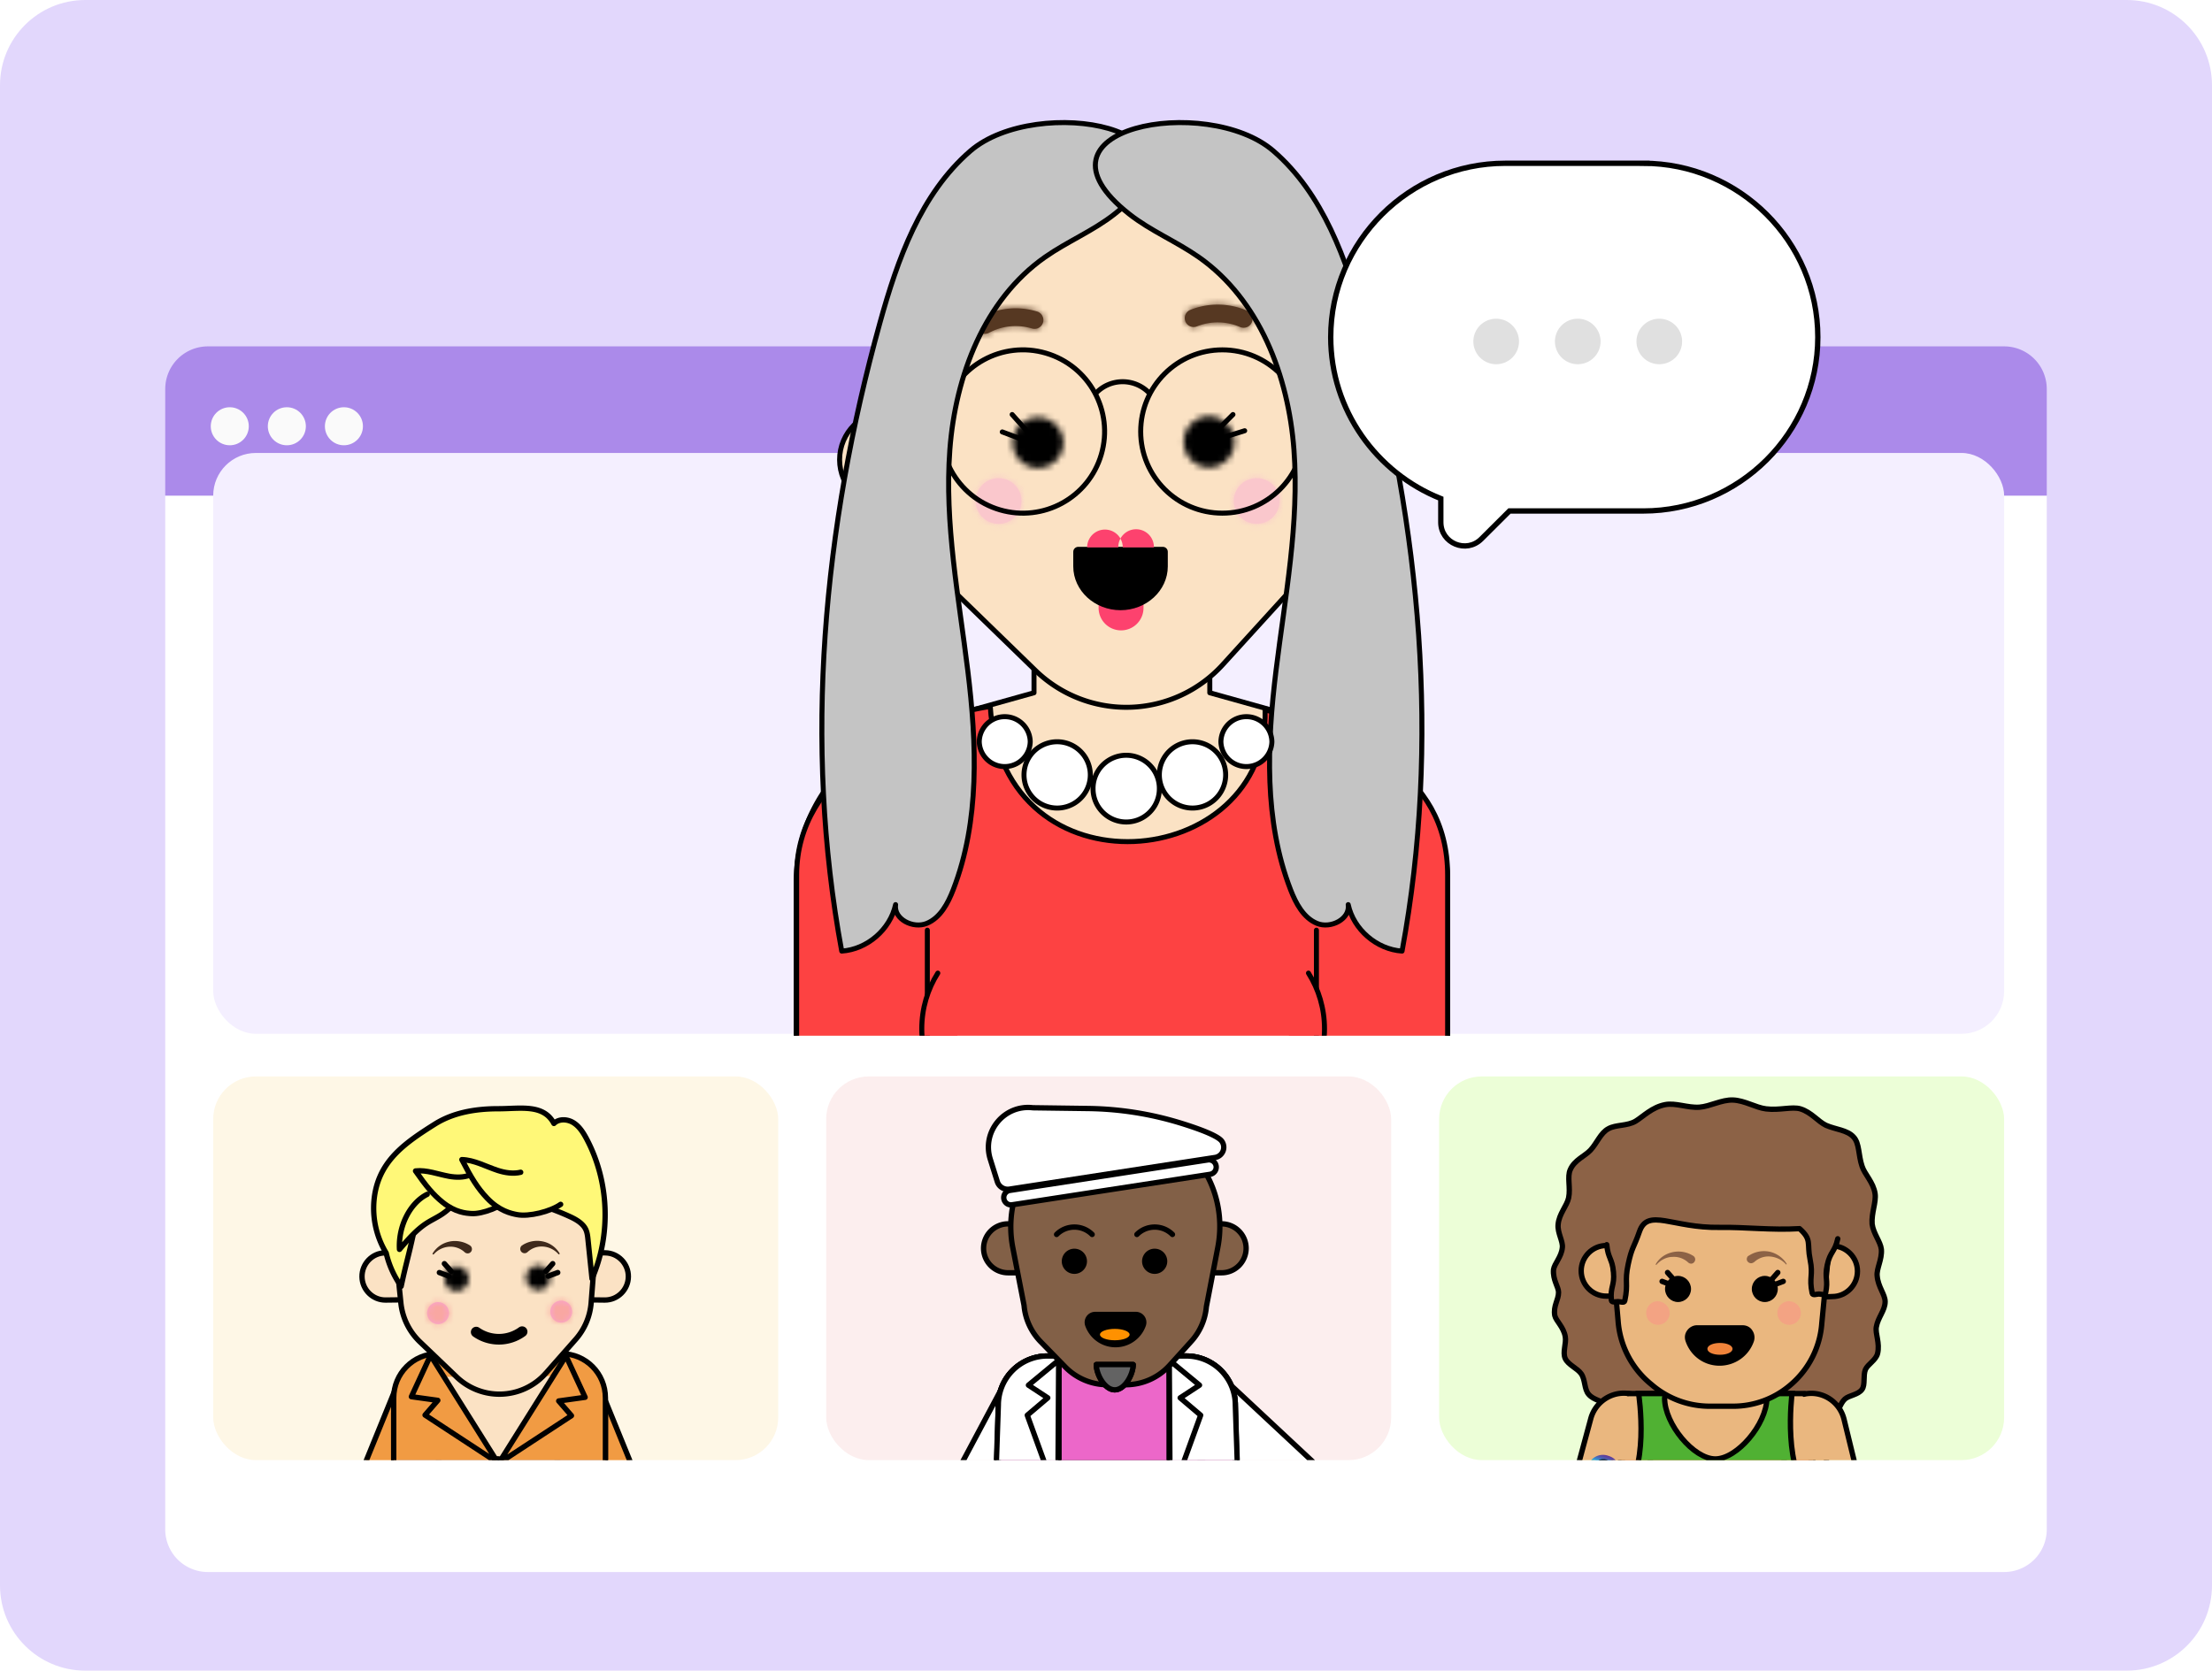 <svg width="368" height="278" viewBox="0 0 368 278" fill="none" xmlns="http://www.w3.org/2000/svg"><path d="M0 14.188C0 6.352 6.352 0 14.188 0h339.624C361.648 0 368 6.352 368 14.188v249.624c0 7.836-6.352 14.188-14.188 14.188H14.188C6.352 278 0 271.648 0 263.812V14.188z" fill="#E2D7FC"/><g filter="url(#filter0_dddd)"><path d="M27.49 69.166H340.51v172.029a7.094 7.094 0 01-7.094 7.094H34.583a7.094 7.094 0 01-7.094-7.094V69.166z" fill="#fff"/><path d="M27.49 51.431a7.094 7.094 0 017.093-7.094h298.834a7.094 7.094 0 017.094 7.094v17.735H27.489V51.431z" fill="#AB8AEA"/><circle cx="38.227" cy="57.63" r="3.164" fill="#FAFAFA"/><circle cx="47.721" cy="57.63" r="3.164" fill="#FAFAFA"/><circle cx="57.215" cy="57.63" r="3.164" fill="#FAFAFA"/></g><rect x="35.471" y="75.374" width="297.947" height="96.655" rx="7.094" fill="#F4EFFF"/><g clip-path="url(#clip0)"><path fill-rule="evenodd" clip-rule="evenodd" d="M221.09 120.823l-19.822-5.543v-7.847c0-8.076-6.547-14.623-14.623-14.623s-14.623 6.547-14.623 14.623v7.847l-19.822 5.543a27.026 27.026 0 00-19.746 26.026v51.529h108.382v-51.529a27.026 27.026 0 00-19.746-26.026z" fill="#FBE2C4"/><path clip-rule="evenodd" d="M221.09 120.823l-19.822-5.543v-7.847c0-8.076-6.547-14.623-14.623-14.623s-14.623 6.547-14.623 14.623v7.847l-19.822 5.543a27.026 27.026 0 00-19.746 26.026v51.529h108.382v-51.529a27.026 27.026 0 00-19.746-26.026z" stroke="#000" stroke-width=".83" stroke-linecap="round" stroke-linejoin="round"/><path d="M240.835 198.378H132.537v-52.784c0-16.749 17.97-25.779 32.207-28.04 2.052 32.023 46.476 27.726 45.722.556 14.452 4.072 30.369 9.995 30.369 27.549v52.719z" fill="#FD4242" stroke="#000" stroke-width=".83" stroke-linecap="round" stroke-linejoin="round"/><path d="M154.276 154.784v43.593M219.008 154.784v43.593" stroke="#000" stroke-width=".83" stroke-linecap="round"/><path fill-rule="evenodd" clip-rule="evenodd" d="M152.049 84.665h-4.206c-4.489 0-8.163-3.673-8.163-8.164 0-4.49 3.674-8.163 8.163-8.163h4.206" fill="#FBE2C4"/><path d="M152.049 84.665h-4.206c-4.489 0-8.163-3.673-8.163-8.164 0-4.49 3.674-8.163 8.163-8.163h4.206" stroke="#000" stroke-width=".83" stroke-linecap="round" stroke-linejoin="round"/><path fill-rule="evenodd" clip-rule="evenodd" d="M220.823 68.337h4.206c4.49 0 8.163 3.674 8.163 8.164s-3.673 8.163-8.163 8.163h-4.206" fill="#FBE2C4"/><path d="M220.823 68.337h4.206c4.49 0 8.163 3.674 8.163 8.164s-3.673 8.163-8.163 8.163h-4.206" stroke="#000" stroke-width=".83" stroke-linecap="round" stroke-linejoin="round"/><path fill-rule="evenodd" clip-rule="evenodd" d="M213.922 99.067l-10.511 11.545a21.683 21.683 0 01-31.14.958l-12.656-12.291a21.691 21.691 0 01-6.488-13.594l-2.266-24.957c0-19.594 15.884-35.478 35.478-35.478s35.477 15.884 35.477 35.478l-2.333 25.703a21.68 21.68 0 01-5.561 12.636z" fill="#FBE2C4"/><path clip-rule="evenodd" d="M213.922 99.067l-10.511 11.545a21.683 21.683 0 01-31.14.958l-12.656-12.291a21.691 21.691 0 01-6.488-13.594l-2.266-24.957c0-19.594 15.884-35.478 35.478-35.478s35.477 15.884 35.477 35.478l-2.333 25.703a21.68 21.68 0 01-5.561 12.636z" stroke="#000" stroke-width=".83" stroke-linecap="round" stroke-linejoin="round"/><mask id="a" style="mask-type:alpha" maskUnits="userSpaceOnUse" x="196" y="69" width="10" height="9"><path fill-rule="evenodd" clip-rule="evenodd" d="M196.95 73.575a4.203 4.203 0 108.408.003 4.205 4.205 0 10-8.408-.003z" fill="#fff"/></mask><g mask="url(#a)"><path fill-rule="evenodd" clip-rule="evenodd" d="M193.451 81.275h15.398V65.876h-15.398v15.4z" fill="#000"/></g><mask id="b" style="mask-type:alpha" maskUnits="userSpaceOnUse" x="168" y="69" width="9" height="9"><path fill-rule="evenodd" clip-rule="evenodd" d="M168.489 73.575a4.205 4.205 0 108.408 0 4.205 4.205 0 00-8.408 0z" fill="#fff"/></mask><g mask="url(#b)"><path fill-rule="evenodd" clip-rule="evenodd" d="M164.991 81.276h15.398v-15.4h-15.398v15.4z" fill="#000"/></g><path fill-rule="evenodd" clip-rule="evenodd" d="M207.277 54.493a1.468 1.468 0 01-.96-.073 9.34 9.34 0 00-7.192-.11 1.473 1.473 0 01-1.918-.828 1.48 1.48 0 01.83-1.918 12.267 12.267 0 019.454.145 1.478 1.478 0 01-.214 2.784z" fill="#563822"/><mask id="c" style="mask-type:alpha" maskUnits="userSpaceOnUse" x="197" y="50" width="12" height="5"><path fill-rule="evenodd" clip-rule="evenodd" d="M198.037 51.564a1.478 1.478 0 001.088 2.746 9.34 9.34 0 017.192.11 1.478 1.478 0 001.942-.77 1.474 1.474 0 00-.768-1.94 12.296 12.296 0 00-4.898-1.023c-1.538 0-3.08.292-4.556.877z" fill="#fff"/></mask><g mask="url(#c)"><path fill-rule="evenodd" clip-rule="evenodd" d="M195.601 61.17l17.374-4.559-3.111-11.859-17.375 4.559 3.112 11.859z" fill="#563822"/></g><path fill-rule="evenodd" clip-rule="evenodd" d="M163.317 55.47a1.477 1.477 0 01-.191-2.689 12.269 12.269 0 019.406-.945 1.483 1.483 0 01.989 1.84 1.478 1.478 0 01-1.841.988 9.331 9.331 0 00-7.156.722 1.477 1.477 0 01-1.207.085z" fill="#563822"/><mask id="d" style="mask-type:alpha" maskUnits="userSpaceOnUse" x="162" y="51" width="12" height="5"><path fill-rule="evenodd" clip-rule="evenodd" d="M163.125 52.782a1.479 1.479 0 001.399 2.604 9.321 9.321 0 017.156-.721 1.479 1.479 0 001.841-.988 1.485 1.485 0 00-.989-1.841 12.36 12.36 0 00-3.576-.53 12.31 12.31 0 00-5.831 1.476z" fill="#fff"/></mask><g mask="url(#d)"><path fill-rule="evenodd" clip-rule="evenodd" d="M157.445 57.045l16.374 5.99 4.664-12.746-16.375-5.99-4.663 12.746z" fill="#563822"/></g><g opacity=".42"><path fill-rule="evenodd" clip-rule="evenodd" d="M169.936 83.368a3.804 3.804 0 11-7.608-.002 3.804 3.804 0 017.608.002z" fill="#F9A2D6"/><mask id="e" style="mask-type:alpha" maskUnits="userSpaceOnUse" x="162" y="79" width="8" height="9"><path fill-rule="evenodd" clip-rule="evenodd" d="M169.936 83.368a3.804 3.804 0 11-7.608-.002 3.804 3.804 0 017.608.002z" fill="#fff"/></mask><g mask="url(#e)"><path fill-rule="evenodd" clip-rule="evenodd" d="M158.941 90.559h14.383V76.177h-14.383v14.382z" fill="#F9A2D6"/></g></g><g opacity=".42"><path fill-rule="evenodd" clip-rule="evenodd" d="M212.875 83.368a3.805 3.805 0 11-7.61-.003 3.805 3.805 0 017.61.003z" fill="#F9A2D6"/><mask id="f" style="mask-type:alpha" maskUnits="userSpaceOnUse" x="205" y="79" width="8" height="9"><path fill-rule="evenodd" clip-rule="evenodd" d="M212.875 83.368a3.805 3.805 0 11-7.61-.003 3.805 3.805 0 017.61.003z" fill="#fff"/></mask><g mask="url(#f)"><path fill-rule="evenodd" clip-rule="evenodd" d="M201.88 90.559h14.382V76.176H201.88V90.56z" fill="#F9A2D6"/></g></g><path d="M182.434 65.313a6.131 6.131 0 018.672 0M157.584 66.404h-7.949M224.08 66.404h-7.949" stroke="#000" stroke-width=".83" stroke-linecap="round" stroke-linejoin="round"/><path clip-rule="evenodd" d="M183.219 75.621c-2.108 7.202-9.655 11.33-16.857 9.222-7.201-2.108-11.33-9.655-9.221-16.856 2.108-7.201 9.654-11.33 16.856-9.222 7.201 2.108 11.331 9.655 9.222 16.856zM216.943 71.804c0 7.504-6.083 13.586-13.587 13.586-7.503 0-13.585-6.082-13.585-13.586 0-7.503 6.082-13.586 13.585-13.586 7.504 0 13.587 6.083 13.587 13.586z" stroke="#000" stroke-width=".83" stroke-linecap="round" stroke-linejoin="round"/><path fill-rule="evenodd" clip-rule="evenodd" d="M203.875 72.68l3.198-1.004-3.198 1.005z" fill="#FBE2C4"/><path d="M203.875 72.68l3.198-1.004" stroke="#000" stroke-width=".83" stroke-linecap="round" stroke-linejoin="round"/><path fill-rule="evenodd" clip-rule="evenodd" d="M202.754 71.349l2.369-2.37-2.369 2.37z" fill="#FBE2C4"/><path d="M202.754 71.349l2.369-2.37" stroke="#000" stroke-width=".83" stroke-linecap="round" stroke-linejoin="round"/><path fill-rule="evenodd" clip-rule="evenodd" d="M170.624 71.475l-2.236-2.495 2.236 2.495z" fill="#FBE2C4"/><path d="M170.624 71.475l-2.236-2.495" stroke="#000" stroke-width=".83" stroke-linecap="round" stroke-linejoin="round"/><path fill-rule="evenodd" clip-rule="evenodd" d="M169.88 73.052l-3.137-1.178 3.137 1.178z" fill="#FBE2C4"/><path d="M169.88 73.052l-3.137-1.178" stroke="#000" stroke-width=".83" stroke-linecap="round" stroke-linejoin="round"/><path fill-rule="evenodd" clip-rule="evenodd" d="M161.441 25.116c-8.277 7.146-12.128 18.06-15.052 28.597-9.42 33.934-12.769 69.923-6.356 104.552 4.224-.279 8.066-3.596 8.96-7.734-.336 2.421 2.923 4.059 5.183 3.128s3.522-3.325 4.405-5.603c4.448-11.482 3.919-24.254 2.423-36.475-1.497-12.222-3.901-24.468-2.983-36.747.917-12.278 5.742-24.968 15.821-32.041 3.723-2.612 8.015-4.364 11.587-7.18 18.306-14.418-12.947-20.03-23.988-10.497z" fill="#C4C4C4"/><path clip-rule="evenodd" d="M161.441 25.116c-8.277 7.146-12.128 18.06-15.052 28.597-9.42 33.934-12.769 69.923-6.356 104.552 4.224-.279 8.066-3.596 8.96-7.734-.336 2.421 2.923 4.059 5.183 3.128s3.522-3.325 4.405-5.603c4.448-11.482 3.919-24.254 2.423-36.475-1.497-12.222-3.901-24.468-2.983-36.747.917-12.278 5.742-24.968 15.821-32.041 3.723-2.612 8.015-4.364 11.587-7.18 18.306-14.418-12.947-20.03-23.988-10.497z" stroke="#000" stroke-width=".83" stroke-linecap="round" stroke-linejoin="round"/><path fill-rule="evenodd" clip-rule="evenodd" d="M211.847 25.116c8.277 7.146 12.126 18.06 15.051 28.597 9.421 33.934 12.77 69.923 6.356 104.552-4.225-.279-8.066-3.596-8.959-7.734.336 2.421-2.923 4.059-5.184 3.128s-3.521-3.325-4.404-5.603c-4.449-11.482-3.92-24.254-2.423-36.475 1.496-12.222 3.9-24.468 2.983-36.747-.918-12.278-5.743-24.968-15.822-32.041-3.722-2.612-8.015-4.364-11.586-7.18-18.306-14.418 12.946-20.03 23.988-10.497z" fill="#C4C4C4"/><path clip-rule="evenodd" d="M211.847 25.116c8.277 7.146 12.126 18.06 15.051 28.597 9.421 33.934 12.77 69.923 6.356 104.552-4.225-.279-8.066-3.596-8.959-7.734.336 2.421-2.923 4.059-5.184 3.128s-3.521-3.325-4.404-5.603c-4.449-11.482-3.92-24.254-2.423-36.475 1.496-12.222 3.9-24.468 2.983-36.747-.918-12.278-5.743-24.968-15.822-32.041-3.722-2.612-8.015-4.364-11.586-7.18-18.306-14.418 12.946-20.03 23.988-10.497z" stroke="#000" stroke-width=".83" stroke-linecap="round" stroke-linejoin="round"/><path fill-rule="evenodd" clip-rule="evenodd" d="M163.973 187.215c-6.242-2.639-10.621-8.82-10.621-16.023 0-3.406.979-6.581 2.669-9.264" fill="#FD4242"/><path d="M163.973 187.215c-6.242-2.639-10.621-8.82-10.621-16.023 0-3.406.979-6.581 2.669-9.264" stroke="#000" stroke-width=".83" stroke-linecap="round" stroke-linejoin="round"/><path fill-rule="evenodd" clip-rule="evenodd" d="M209.729 187.215c6.243-2.639 10.622-8.82 10.622-16.023 0-3.406-.979-6.581-2.669-9.264" fill="#FD4242"/><path d="M209.729 187.215c6.243-2.639 10.622-8.82 10.622-16.023 0-3.406-.979-6.581-2.669-9.264" stroke="#000" stroke-width=".83" stroke-linecap="round" stroke-linejoin="round"/><path fill-rule="evenodd" clip-rule="evenodd" d="M192.877 131.268a5.515 5.515 0 11-11.031 0 5.516 5.516 0 1111.031 0z" fill="#fff"/><path clip-rule="evenodd" d="M192.877 131.268a5.515 5.515 0 11-11.031 0 5.516 5.516 0 1111.031 0z" stroke="#000" stroke-width=".83" stroke-linecap="round"/><path fill-rule="evenodd" clip-rule="evenodd" d="M203.906 128.947a5.516 5.516 0 11-11.032 0 5.516 5.516 0 0111.032 0z" fill="#fff"/><path clip-rule="evenodd" d="M203.906 128.947a5.516 5.516 0 11-11.032 0 5.516 5.516 0 0111.032 0z" stroke="#000" stroke-width=".83" stroke-linecap="round"/><path fill-rule="evenodd" clip-rule="evenodd" d="M211.598 123.431a4.242 4.242 0 01-8.481 0 4.241 4.241 0 018.481 0z" fill="#fff"/><path clip-rule="evenodd" d="M211.598 123.431a4.242 4.242 0 01-8.481 0 4.241 4.241 0 018.481 0z" stroke="#000" stroke-width=".83" stroke-linecap="round"/><path fill-rule="evenodd" clip-rule="evenodd" d="M171.395 123.431a4.242 4.242 0 01-8.481 0 4.241 4.241 0 018.481 0z" fill="#fff"/><path clip-rule="evenodd" d="M171.395 123.431a4.242 4.242 0 01-8.481 0 4.241 4.241 0 018.481 0z" stroke="#000" stroke-width=".83" stroke-linecap="round"/><path fill-rule="evenodd" clip-rule="evenodd" d="M181.391 128.947a5.516 5.516 0 11-11.032 0 5.516 5.516 0 0111.032 0z" fill="#fff"/><path clip-rule="evenodd" d="M181.391 128.947a5.516 5.516 0 11-11.032 0 5.516 5.516 0 0111.032 0z" stroke="#000" stroke-width=".83" stroke-linecap="round"/><path d="M182.771 99.025h7.469v2.075a3.735 3.735 0 11-7.469 0v-2.075z" fill="#FD426E"/><path fill-rule="evenodd" clip-rule="evenodd" d="M193.451 91.825v2.423c0 3.554-3.166 6.462-7.034 6.462-3.869 0-7.034-2.908-7.034-6.462v-2.423h14.068z" fill="#000" stroke="#000" stroke-width="1.66" stroke-linecap="round" stroke-linejoin="round"/><path fill-rule="evenodd" clip-rule="evenodd" d="M180.864 91.084a2.962 2.962 0 115.924 0M186.046 91.084a2.962 2.962 0 115.923 0" fill="#FD426E"/><path fill-rule="evenodd" clip-rule="evenodd" d="M273.383 27.169h-22.959c-15.971 0-29.038 13.019-29.038 28.934 0 12.14 7.614 22.59 18.314 26.862v3.942c0 3.505 4.256 5.263 6.744 2.78l4.676-4.658h22.263c15.971 0 29.039-13.015 29.039-28.926 0-15.915-13.068-28.934-29.039-28.934z" fill="#fff"/><path fill-rule="evenodd" clip-rule="evenodd" d="M272.25 56.824a3.79 3.79 0 003.797 3.783 3.791 3.791 0 003.798-3.783 3.792 3.792 0 00-3.798-3.787 3.792 3.792 0 00-3.797 3.787zM258.688 56.824a3.79 3.79 0 003.797 3.783 3.79 3.79 0 003.797-3.783 3.791 3.791 0 00-3.797-3.787 3.791 3.791 0 00-3.797 3.787zM245.116 56.824a3.791 3.791 0 003.798 3.783 3.79 3.79 0 003.797-3.783 3.792 3.792 0 00-3.797-3.787 3.792 3.792 0 00-3.798 3.787z" fill="#E0E0E0"/><path clip-rule="evenodd" d="M273.383 27.169h-22.959c-15.971 0-29.038 13.019-29.038 28.934 0 12.14 7.614 22.59 18.314 26.862v3.942c0 3.505 4.256 5.263 6.744 2.78l4.676-4.658h22.263c15.971 0 29.039-13.015 29.039-28.926 0-15.915-13.068-28.934-29.039-28.934z" stroke="#000" stroke-width=".887"/></g><g clip-path="url(#clip1)"><rect x="137.446" y="179.123" width="93.995" height="63.846" rx="7.094" fill="#FCEEEE"/><path fill-rule="evenodd" clip-rule="evenodd" d="M224.109 248.786l-22.108-20.868a6.207 6.207 0 00-8.471 9.072l22.108 20.868" fill="#fff"/><path clip-rule="evenodd" d="M229.122 258.512a6.21 6.21 0 00-1.57-6.735l-25.553-23.859a6.206 6.206 0 10-8.471 9.072l25.553 23.86a6.207 6.207 0 0010.041-2.338z" stroke="#000" stroke-width=".887"/><path fill-rule="evenodd" clip-rule="evenodd" d="M152.531 257.883l14.151-26.908a6.207 6.207 0 0110.953 5.837l-14.15 26.908" fill="#fff"/><path clip-rule="evenodd" d="M150.937 268.709a6.21 6.21 0 01-.698-6.88l16.441-30.853a6.206 6.206 0 1110.953 5.836l-16.439 30.854a6.206 6.206 0 01-10.257 1.043z" stroke="#000" stroke-width=".887"/><path fill-rule="evenodd" clip-rule="evenodd" d="M206.835 282.419H164.77l1.319-48.612a8.164 8.164 0 018.164-8.163h23.098a8.164 8.164 0 018.164 8.163l1.32 48.612z" fill="#3F3F3F"/><path clip-rule="evenodd" d="M206.835 282.419H164.77l1.319-48.612a8.164 8.164 0 018.164-8.163h23.098a8.164 8.164 0 018.164 8.163l1.32 48.612z" stroke="#000" stroke-width=".887" stroke-linecap="round" stroke-linejoin="round"/><path fill-rule="evenodd" clip-rule="evenodd" d="M205.515 276.481h-39.426v-42.674a8.164 8.164 0 018.164-8.163h23.098a8.164 8.164 0 018.164 8.163v42.674z" fill="#EC67C9"/><path clip-rule="evenodd" d="M205.515 276.481h-39.426v-42.674a8.164 8.164 0 018.164-8.163h23.098a8.164 8.164 0 018.164 8.163v42.674z" stroke="#000" stroke-width=".887" stroke-linecap="round" stroke-linejoin="round"/><path fill-rule="evenodd" clip-rule="evenodd" d="M194.497 291.655h12.995l-1.979-57.848a8.164 8.164 0 00-8.164-8.163h-2.852v66.011z" fill="#fff"/><path clip-rule="evenodd" d="M194.497 291.655h12.995l-1.979-57.848a8.164 8.164 0 00-8.164-8.163h-2.852v66.011z" stroke="#000" stroke-width=".887" stroke-linecap="round" stroke-linejoin="round"/><path fill-rule="evenodd" clip-rule="evenodd" d="M176.183 225.644h-1.929a8.164 8.164 0 00-8.164 8.164l-1.98 57.847h12.073v-66.011z" fill="#fff"/><path clip-rule="evenodd" d="M176.183 225.644h-1.929a8.164 8.164 0 00-8.164 8.164l-1.98 57.847h12.073v-66.011z" stroke="#000" stroke-width=".887" stroke-linecap="round" stroke-linejoin="round"/><path fill-rule="evenodd" clip-rule="evenodd" d="M176.126 226.339l-5.03 4.158 3.217 2.11-3.41 2.891 5.085 14.007.138-23.166z" fill="#fff"/><path clip-rule="evenodd" d="M176.126 226.339l-5.03 4.158 3.217 2.11-3.41 2.891 5.085 14.007.138-23.166z" stroke="#000" stroke-width=".887" stroke-linecap="round" stroke-linejoin="round"/><path fill-rule="evenodd" clip-rule="evenodd" d="M194.526 226.339l5.031 4.158-3.217 2.11 3.41 2.891-5.084 14.007-.14-23.166z" fill="#fff"/><path clip-rule="evenodd" d="M194.526 226.339l5.031 4.158-3.217 2.11 3.41 2.891-5.084 14.007-.14-23.166z" stroke="#000" stroke-width=".887" stroke-linecap="round" stroke-linejoin="round"/><path fill-rule="evenodd" clip-rule="evenodd" d="M169.801 211.795h-2.098a4.083 4.083 0 01-4.07-4.07 4.083 4.083 0 014.07-4.071h2.098" fill="#826047"/><path d="M169.801 211.795h-2.098a4.083 4.083 0 01-4.07-4.07 4.083 4.083 0 014.07-4.071h2.098" stroke="#000" stroke-width=".887" stroke-linecap="round" stroke-linejoin="round"/><path fill-rule="evenodd" clip-rule="evenodd" d="M201.144 203.654h2.097a4.082 4.082 0 014.07 4.071 4.083 4.083 0 01-4.07 4.07h-2.097" fill="#826047"/><path d="M201.144 203.654h2.097a4.082 4.082 0 014.07 4.071 4.083 4.083 0 01-4.07 4.07h-2.097" stroke="#000" stroke-width=".887" stroke-linecap="round" stroke-linejoin="round"/><path fill-rule="evenodd" clip-rule="evenodd" d="M198.191 223.202l-3.605 3.985a9.84 9.84 0 01-7.299 3.24h-3.028a9.84 9.84 0 01-7.048-2.972l-4.085-4.19a9.849 9.849 0 01-2.76-6.039l-1.871-9.609c-1.457-7.484 1.916-15.226 8.614-18.865a17.609 17.609 0 018.432-2.136c3.665 0 7.068 1.114 9.891 3.022 5.79 3.911 8.498 11.05 7.174 17.91l-1.906 9.883a9.85 9.85 0 01-2.509 5.771z" fill="#826047"/><path fill-rule="evenodd" clip-rule="evenodd" d="M185.584 224.198a5.344 5.344 0 01-5.039-3.573 1.755 1.755 0 011.66-2.336h6.759a1.759 1.759 0 011.66 2.336 5.346 5.346 0 01-5.04 3.573z" fill="#000"/><path clip-rule="evenodd" d="M198.191 223.202l-3.605 3.985a9.84 9.84 0 01-7.299 3.24h-3.028a9.84 9.84 0 01-7.048-2.972l-4.085-4.19a9.849 9.849 0 01-2.76-6.039l-1.871-9.609c-1.457-7.484 1.916-15.226 8.614-18.865a17.609 17.609 0 018.432-2.136c3.665 0 7.068 1.114 9.891 3.022 5.79 3.911 8.498 11.05 7.174 17.91l-1.906 9.883a9.85 9.85 0 01-2.509 5.771z" stroke="#000" stroke-width=".887" stroke-linecap="round" stroke-linejoin="round"/><path d="M190 209.882a2.095 2.095 0 104.193.001 2.096 2.096 0 00-4.193-.001zM176.644 209.882a2.095 2.095 0 104.192.001 2.095 2.095 0 00-2.095-2.096 2.095 2.095 0 00-2.097 2.095z" fill="#000"/><path d="M195.055 205.417a4.177 4.177 0 00-5.913 0M181.695 205.417a4.178 4.178 0 00-5.914 0" stroke="#000" stroke-width=".887" stroke-linecap="round" stroke-linejoin="round"/><path d="M182.996 222.079c0 .524 1.103.948 2.465.948 1.361 0 2.464-.424 2.464-.948 0-.523-1.103-.947-2.464-.947-1.362 0-2.465.424-2.465.947z" fill="#FF9100"/><path fill-rule="evenodd" clip-rule="evenodd" d="M188.524 227.067c0 1.596-1.375 4.209-3.07 4.209-1.697 0-3.071-2.613-3.071-4.209h6.141z" fill="#fff"/><path clip-rule="evenodd" d="M188.524 227.067c0 1.596-1.375 4.209-3.07 4.209-1.697 0-3.071-2.613-3.071-4.209h6.141z" stroke="#000" stroke-width=".887" stroke-linecap="round" stroke-linejoin="round"/><path fill-rule="evenodd" clip-rule="evenodd" d="M202.131 192.61l-34.199 5.268a1.823 1.823 0 01-2.017-1.257l-1.17-3.735c-1.434-4.58 2.33-9.117 7.097-8.551l9.144.125a54.65 54.65 0 0115.438 2.424c3.183.988 6.185 2.115 6.837 3.011a1.722 1.722 0 01-1.13 2.715z" fill="#fff"/><path clip-rule="evenodd" d="M202.131 192.61l-34.199 5.268a1.823 1.823 0 01-2.017-1.257l-1.17-3.735c-1.434-4.58 2.33-9.117 7.097-8.551l9.144.125a54.65 54.65 0 0115.438 2.424c3.183.988 6.185 2.115 6.837 3.011a1.722 1.722 0 01-1.13 2.715z" stroke="#000" stroke-width=".887" stroke-linecap="round" stroke-linejoin="round"/><path fill-rule="evenodd" clip-rule="evenodd" d="M201.31 195.41l-32.924 5.071a1.211 1.211 0 01-.369-2.394l32.924-5.071a1.21 1.21 0 11.369 2.394z" fill="#fff"/><path clip-rule="evenodd" d="M201.31 195.41l-32.924 5.071a1.211 1.211 0 01-.369-2.394l32.924-5.071a1.21 1.21 0 11.369 2.394z" stroke="#000" stroke-width=".887" stroke-linecap="round" stroke-linejoin="round"/><path fill-rule="evenodd" clip-rule="evenodd" d="M188.524 227.067c0 1.596-1.375 4.209-3.07 4.209-1.697 0-3.071-2.613-3.071-4.209h6.141z" fill="#636363"/><path clip-rule="evenodd" d="M188.524 227.067c0 1.596-1.375 4.209-3.07 4.209-1.697 0-3.071-2.613-3.071-4.209h6.141z" stroke="#000" stroke-width=".887" stroke-linecap="round" stroke-linejoin="round"/></g><g clip-path="url(#clip2)"><rect x="35.471" y="179.123" width="93.995" height="63.846" rx="7.094" fill="#FEF7E6"/><g clip-path="url(#clip3)"><path fill-rule="evenodd" clip-rule="evenodd" d="M66.248 259.048l10.45-25.276c1.163-2.856-.19-6.122-3.023-7.295-2.832-1.172-6.071.192-7.235 3.048l-10.45 25.277" fill="#F19B43"/><path clip-rule="evenodd" d="M59.706 266.373a5.545 5.545 0 005.13-3.469l11.862-29.132c1.163-2.856-.19-6.122-3.023-7.295-2.832-1.172-6.071.192-7.234 3.048l-11.863 29.133c-1.163 2.856.19 6.121 3.024 7.294a5.488 5.488 0 002.104.421z" stroke="#000" stroke-width=".887"/><path fill-rule="evenodd" clip-rule="evenodd" d="M99.46 259.048l-10.45-25.276c-1.162-2.856.191-6.122 3.023-7.295 2.833-1.172 6.072.192 7.235 3.048l10.45 25.277" fill="#F19B43"/><path clip-rule="evenodd" d="M106.002 266.373a5.548 5.548 0 01-5.131-3.469L89.01 233.772c-1.163-2.856.19-6.122 3.023-7.295 2.832-1.172 6.07.192 7.234 3.048l11.862 29.133c1.163 2.856-.191 6.121-3.023 7.294a5.494 5.494 0 01-2.104.421z" stroke="#000" stroke-width=".887"/><path fill-rule="evenodd" clip-rule="evenodd" d="M65.499 235.506h35.222v24.207c0 6.999-5.627 12.673-12.568 12.673H78.066c-6.94 0-12.567-5.674-12.567-12.673v-24.207z" fill="#3F66D1"/><path clip-rule="evenodd" d="M65.499 235.506h35.222v24.207c0 6.999-5.627 12.673-12.568 12.673H78.066c-6.94 0-12.567-5.674-12.567-12.673v-24.207z" stroke="#000" stroke-width=".887"/><path fill-rule="evenodd" clip-rule="evenodd" d="M100.721 262.141H65.499v-29.527c0-4.06 3.265-7.353 7.293-7.353h20.635c4.028 0 7.294 3.293 7.294 7.353v29.527z" fill="#fff"/><path fill-rule="evenodd" clip-rule="evenodd" d="M100.721 262.141H65.499v-29.527c0-4.06 3.265-7.353 7.293-7.353h20.635c4.028 0 7.294 3.293 7.294 7.353v29.527z" fill="#F19B43" stroke="#000" stroke-width=".887"/><path fill-rule="evenodd" clip-rule="evenodd" d="M73.224 229.126l9.661 14.426 9.662-14.582M66.172 216.307l-2.007.024c-2.142.025-3.915-1.72-3.941-3.88-.025-2.159 1.706-3.948 3.848-3.973l2.007-.025" fill="#FBE2C4"/><path d="M66.172 216.307l-2.007.024c-2.142.025-3.915-1.72-3.941-3.88-.025-2.159 1.706-3.948 3.848-3.973l2.007-.025" stroke="#000" stroke-width=".887" stroke-linecap="round" stroke-linejoin="round"/><path fill-rule="evenodd" clip-rule="evenodd" d="M98.59 216.307l2.005.024c2.143.025 3.916-1.72 3.942-3.88.026-2.159-1.706-3.948-3.848-3.973l-2.006-.025" fill="#FBE2C4"/><path d="M98.59 216.307l2.005.024c2.143.025 3.916-1.72 3.942-3.88.026-2.159-1.706-3.948-3.848-3.973l-2.006-.025" stroke="#000" stroke-width=".887" stroke-linecap="round" stroke-linejoin="round"/><path fill-rule="evenodd" clip-rule="evenodd" d="M95.767 222.879l-4.948 5.613a10.306 10.306 0 01-7.608 3.501 10.3 10.3 0 01-7.242-2.861l-6.107-5.839a10.465 10.465 0 01-3.173-6.502L65.466 204.8c-.111-9.425 7.375-17.156 16.722-17.269 9.348-.112 17.015 7.436 17.127 16.861l-.967 12.377a10.466 10.466 0 01-2.58 6.11z" fill="#FBE2C4"/><path clip-rule="evenodd" d="M95.767 222.879l-4.948 5.613a10.306 10.306 0 01-7.608 3.501 10.3 10.3 0 01-7.242-2.861l-6.107-5.839a10.465 10.465 0 01-3.173-6.502L65.466 204.8c-.111-9.425 7.375-17.156 16.722-17.269 9.348-.112 17.015 7.436 17.127 16.861l-.967 12.377a10.466 10.466 0 01-2.58 6.11z" stroke="#000" stroke-width=".887" stroke-linecap="round" stroke-linejoin="round"/><mask id="g" style="mask-type:alpha" maskUnits="userSpaceOnUse" x="87" y="210" width="5" height="5"><path d="M89.512 210.607a2.014 2.014 0 00-1.983 2.045 2.015 2.015 0 002.028 2 2.014 2.014 0 001.982-2.046 2.012 2.012 0 00-2.004-1.999h-.023z" fill="#fff"/></mask><g mask="url(#g)"><path fill-rule="evenodd" clip-rule="evenodd" d="M85.905 216.377l7.346-.089-.088-7.406-7.346.088.088 7.407z" fill="#000"/></g><mask id="h" style="mask-type:alpha" maskUnits="userSpaceOnUse" x="73" y="210" width="5" height="5"><path d="M75.934 210.771a2.013 2.013 0 00-1.982 2.046 2.013 2.013 0 002.029 1.998 2.014 2.014 0 001.982-2.046 2.013 2.013 0 00-2.005-1.998h-.024z" fill="#fff"/></mask><g mask="url(#h)"><path fill-rule="evenodd" clip-rule="evenodd" d="M72.328 216.54l7.346-.088-.088-7.407-7.346.088.088 7.407z" fill="#000"/></g><path fill-rule="evenodd" clip-rule="evenodd" d="M86.862 221.595a6.565 6.565 0 01-7.638.07l7.638-.07z" fill="#FBE2C4"/><path d="M86.862 221.595a6.565 6.565 0 01-7.638.07" stroke="#000" stroke-width="1.773" stroke-linecap="round" stroke-linejoin="round"/><path fill-rule="evenodd" clip-rule="evenodd" d="M74.695 218.488a1.823 1.823 0 01-1.792 1.851 1.824 1.824 0 01-1.837-1.808 1.822 1.822 0 011.793-1.851 1.822 1.822 0 011.836 1.808z" fill="#F9A2D6"/><mask id="i" style="mask-type:alpha" maskUnits="userSpaceOnUse" x="71" y="216" width="4" height="5"><path d="M74.695 218.488a1.823 1.823 0 01-1.793 1.851 1.824 1.824 0 01-1.837-1.808 1.823 1.823 0 011.794-1.851 1.822 1.822 0 011.836 1.808z" fill="#fff"/></mask><g mask="url(#i)"><path fill-rule="evenodd" clip-rule="evenodd" d="M69.491 222.009l6.862-.082-.083-6.918-6.86.083.081 6.917z" fill="#F9A7A2"/></g><path fill-rule="evenodd" clip-rule="evenodd" d="M95.18 218.241a1.822 1.822 0 01-1.792 1.851 1.823 1.823 0 01-1.837-1.808 1.822 1.822 0 011.793-1.851 1.822 1.822 0 011.836 1.808z" fill="#F9A2D6"/><mask id="j" style="mask-type:alpha" maskUnits="userSpaceOnUse" x="91" y="216" width="5" height="5"><path d="M95.18 218.241a1.822 1.822 0 01-1.792 1.851 1.823 1.823 0 01-1.837-1.808 1.823 1.823 0 011.793-1.851 1.82 1.82 0 011.836 1.808z" fill="#fff"/></mask><g mask="url(#j)"><path fill-rule="evenodd" clip-rule="evenodd" d="M89.976 221.762l6.862-.082-.083-6.919-6.86.084.081 6.917z" fill="#F9A7A2"/></g><path fill-rule="evenodd" clip-rule="evenodd" d="M97.833 206.384l.66 6.397c3.207-7.366 2.858-16.211-.92-23.296-.55-1.03-1.203-2.061-2.191-2.672-.99-.612-2.396-.679-3.23.133-1.746-3.28-5.546-2.447-9.238-2.448-3.692-.001-7.437.586-10.57 2.558-4.83 3.041-8.987 5.913-9.974 11.57a14.41 14.41 0 001.88 9.89 15.667 15.667 0 002.487 5.529c.826-3.866 1.259-5.079 2.085-8.945.608-2.847 3.5-4.81 6.266-5.655 2.765-.845 5.732-.731 8.59-.308a41.243 41.243 0 0110.897 3.201c.885.399 1.78.848 2.428 1.573.65.726.73 1.501.83 2.473z" fill="#FFF878"/><path clip-rule="evenodd" d="M97.833 206.384l.66 6.397c3.207-7.366 2.858-16.211-.92-23.296-.55-1.03-1.203-2.061-2.191-2.672-.99-.612-2.396-.679-3.23.133-1.746-3.28-5.546-2.447-9.238-2.448-3.692-.001-7.437.586-10.57 2.558-4.83 3.041-8.987 5.913-9.974 11.57a14.41 14.41 0 001.88 9.89 15.667 15.667 0 002.487 5.529c.826-3.866 1.259-5.079 2.085-8.945.608-2.847 3.5-4.81 6.266-5.655 2.765-.845 5.732-.731 8.59-.308a41.243 41.243 0 0110.897 3.201c.885.399 1.78.848 2.428 1.573.65.726.73 1.501.83 2.473z" stroke="#000" stroke-width=".887" stroke-linecap="round" stroke-linejoin="round"/><path fill-rule="evenodd" clip-rule="evenodd" d="M93.088 208.543a4.281 4.281 0 00-2.695-1.944 4.552 4.552 0 00-3.49.605l.064.102-.084-.09a.719.719 0 00-.33.586.718.718 0 001.206.549 3.42 3.42 0 012.517-.923 3.742 3.742 0 012.62 1.258.117.117 0 00.161.017.121.121 0 00.031-.16zM78.183 207.243l-.02-.013c-1.03-.657-2.334-.883-3.489-.604a4.285 4.285 0 00-2.697 1.943.122.122 0 00.031.16.12.12 0 00.072.025.122.122 0 00.09-.041 3.734 3.734 0 012.621-1.258 3.451 3.451 0 012.516.922c.14.131.33.193.513.196a.717.717 0 00.693-.744.722.722 0 00-.33-.586z" fill="#3F2A1C"/><path fill-rule="evenodd" clip-rule="evenodd" d="M75.064 211.553l-1.133-1.276 1.133 1.276z" fill="#FBE2C4"/><path d="M75.064 211.553l-1.133-1.276" stroke="#000" stroke-width=".887" stroke-linecap="round" stroke-linejoin="round"/><path fill-rule="evenodd" clip-rule="evenodd" d="M74.687 212.359l-1.591-.602 1.591.602z" fill="#FBE2C4"/><path d="M74.687 212.359l-1.591-.602" stroke="#000" stroke-width=".887" stroke-linecap="round" stroke-linejoin="round"/><path fill-rule="evenodd" clip-rule="evenodd" d="M90.82 211.553l1.134-1.276-1.134 1.276z" fill="#FBE2C4"/><path d="M90.82 211.553l1.134-1.276" stroke="#000" stroke-width=".887" stroke-linecap="round" stroke-linejoin="round"/><path fill-rule="evenodd" clip-rule="evenodd" d="M91.201 212.359l1.59-.602-1.59.602z" fill="#FBE2C4"/><path d="M91.201 212.359l1.59-.602" stroke="#000" stroke-width=".887" stroke-linecap="round" stroke-linejoin="round"/><path fill-rule="evenodd" clip-rule="evenodd" d="M71.07 198.741c-2.876 1.435-4.83 5.32-4.607 9.16 1.38-1.607 2.784-3.234 4.46-4.326.864-.564 1.788-.976 2.647-1.553a9.79 9.79 0 001.405-1.148" fill="#FFF878"/><path d="M71.07 198.741c-2.876 1.435-4.83 5.32-4.607 9.16 1.38-1.607 2.784-3.234 4.46-4.326.864-.564 1.788-.976 2.647-1.553a9.79 9.79 0 001.405-1.148" stroke="#000" stroke-width=".887" stroke-linecap="round" stroke-linejoin="round"/><path fill-rule="evenodd" clip-rule="evenodd" d="M84.772 199.523c-1.356 1.273-4.485 2.522-6.307 2.418-.922-.052-2.705-.172-4.822-1.873-1.589-1.277-2.742-2.678-4.513-5.217 1.842-.202 3.698.54 5.553.881 1.158.212 2.407.228 3.482-.189" fill="#FFF878"/><path d="M84.772 199.523c-1.356 1.273-4.485 2.522-6.307 2.418-.922-.052-2.705-.172-4.822-1.873-1.589-1.277-2.742-2.678-4.513-5.217 1.842-.202 3.698.54 5.553.881 1.158.212 2.407.228 3.482-.189" stroke="#000" stroke-width=".887" stroke-linecap="round" stroke-linejoin="round"/><path fill-rule="evenodd" clip-rule="evenodd" d="M93.27 200.411c-1.672 1.191-5.279 2.091-7.257 1.706-1-.196-2.937-.593-5.003-2.771-1.55-1.634-2.607-3.339-4.171-6.382 2.046.053 3.968 1.142 5.947 1.792 1.237.406 2.601.609 3.839.314" fill="#FFF878"/><path d="M93.27 200.411c-1.672 1.191-5.279 2.091-7.257 1.706-1-.196-2.937-.593-5.003-2.771-1.55-1.634-2.607-3.339-4.171-6.382 2.046.053 3.968 1.142 5.947 1.792 1.237.406 2.601.609 3.839.314" stroke="#000" stroke-width=".887" stroke-linecap="round" stroke-linejoin="round"/><path fill-rule="evenodd" clip-rule="evenodd" d="M94.16 225.638l3.183 6.877-4.396.612 2.123 2.446-12.127 7.948 11.217-17.883z" fill="#F19B43"/><path clip-rule="evenodd" d="M94.16 225.638l3.183 6.877-4.396.612 2.123 2.446-12.127 7.948 11.217-17.883z" stroke="#000" stroke-width=".887" stroke-linecap="round" stroke-linejoin="round"/><path fill-rule="evenodd" clip-rule="evenodd" d="M71.624 225.536l-3.184 6.877 4.397.612-2.123 2.446 12.126 7.948-11.216-17.883z" fill="#F19B43"/><path clip-rule="evenodd" d="M71.624 225.536l-3.184 6.877 4.397.612-2.123 2.446 12.126 7.948-11.216-17.883z" stroke="#000" stroke-width=".887" stroke-linecap="round" stroke-linejoin="round"/><path d="M82.84 243.419v18.657" stroke="#000" stroke-width="2.217" stroke-linecap="round" stroke-linejoin="round"/></g></g><g clip-path="url(#clip4)"><rect x="239.422" y="179.123" width="93.995" height="63.846" rx="7.094" fill="#ECFED7"/><g clip-path="url(#clip5)"><path d="M303.857 269.443h-35.919v-27.302c0-5.685 4.534-10.246 10.183-10.246h15.553c5.649 0 10.183 4.561 10.183 10.246v27.302z" fill="#EAB77F" stroke="#000" stroke-width=".887" stroke-miterlimit="10"/><path d="M301.971 235.895c1.535-.07 1.535.632 3.139-.351.767-.491.976-1.965 1.813-2.737.698-.632 2.232-.702 2.86-1.614.558-.772.139-2.246.558-3.299.418-.912 1.743-1.544 2.022-2.667.419-1.755-.418-3.299-.209-4.422.279-1.614 1.465-2.737 1.465-4.211 0-1.193-1.186-2.456-1.325-4.281-.14-1.193.837-2.737.697-4.421-.139-1.264-1.325-2.597-1.534-4.211-.14-1.825.697-3.65.488-5.053-.279-1.895-1.744-3.229-2.162-4.562-.628-1.825-.419-3.79-1.395-4.843-1.046-1.193-2.999-1.263-4.603-1.965-1.325-.632-2.441-2.176-4.255-2.737-1.394-.421-3.487.28-5.719 0-1.743-.211-3.557-1.404-5.509-1.474-1.883-.07-3.767 1.053-5.58 1.193-1.953.14-3.975-.772-5.719-.421-2.162.421-3.627 1.965-4.882 2.737-1.395.842-3.278.561-4.533 1.263-1.326.702-1.883 2.387-2.999 3.58-.907.982-2.651 1.614-3.348 3.228-.558 1.193.07 3.018-.279 4.702-.279 1.334-1.604 2.667-1.744 4.422-.139 1.404.837 2.807.698 3.86-.14 1.544-1.325 2.667-1.465 3.65-.139 1.754.837 2.877.837 3.789 0 1.264-.907 2.246-.628 3.861.21.912 1.465 1.894 1.744 3.509.209 1.123-.488 2.596 0 3.649s2.023 1.614 2.65 2.527c.698.982.488 2.597 1.256 3.439.837.982 2.441 1.123 3.208 1.825 1.534 1.473.488 3.017 2.162 3.228 3.208.351 3.278-1.123 6.486-1.123 3.208 0 3.208 1.123 6.417 1.123 3.208 0 3.208-1.123 6.416-1.123s3.278 1.193 6.486 1.123c3.278-.211 3.278-1.053 6.486-1.193z" fill="#8C6246"/><path d="M301.971 235.895c1.535-.07 1.535.632 3.139-.351.767-.491.976-1.965 1.813-2.737.698-.632 2.232-.702 2.86-1.614.558-.772.139-2.246.558-3.299.418-.912 1.743-1.544 2.022-2.667.419-1.755-.418-3.299-.209-4.422.279-1.614 1.465-2.737 1.465-4.211 0-1.193-1.186-2.456-1.325-4.281-.14-1.193.837-2.737.697-4.421-.139-1.264-1.325-2.597-1.534-4.211-.14-1.825.697-3.65.488-5.053-.279-1.895-1.744-3.229-2.162-4.562-.628-1.825-.419-3.79-1.395-4.843-1.046-1.193-2.999-1.263-4.603-1.965-1.325-.632-2.441-2.176-4.255-2.737-1.394-.421-3.487.28-5.719 0-1.743-.211-3.557-1.404-5.509-1.474-1.883-.07-3.767 1.053-5.58 1.193-1.953.14-3.975-.772-5.719-.421-2.162.421-3.627 1.965-4.882 2.737-1.395.842-3.278.561-4.533 1.263-1.326.702-1.883 2.387-2.999 3.58-.907.982-2.651 1.614-3.348 3.228-.558 1.193.07 3.018-.279 4.702-.279 1.334-1.604 2.667-1.744 4.422-.139 1.404.837 2.807.698 3.86-.14 1.544-1.325 2.667-1.465 3.65-.139 1.754.837 2.877.837 3.789 0 1.264-.907 2.246-.628 3.861.21.912 1.465 1.894 1.744 3.509.209 1.123-.488 2.596 0 3.649s2.023 1.614 2.65 2.527c.698.982.488 2.597 1.256 3.439.837.982 2.441 1.123 3.208 1.825 1.534 1.473.488 3.017 2.162 3.228 3.208.351 3.278-1.123 6.486-1.123 3.208 0 3.208 1.123 6.417 1.123 3.208 0 3.208-1.123 6.416-1.123s3.278 1.193 6.486 1.123c3.278-.211 3.278-1.053 6.486-1.193z" stroke="#000" stroke-width=".887" stroke-miterlimit="10" stroke-linecap="round" stroke-linejoin="round"/><path d="M273.168 241.369h24.898c2.511 0 4.534 2.035 4.534 4.562v24.143c0 5.966-4.813 10.808-10.741 10.808h-12.554c-5.928 0-10.741-4.842-10.741-10.808v-24.143c.07-2.527 2.093-4.562 4.604-4.562z" fill="#E35452" stroke="#000" stroke-width=".887" stroke-miterlimit="10" stroke-linecap="round" stroke-linejoin="round"/><path d="M262.427 274.145c2.232-.281 4.115-1.825 4.742-4.141l8.439-30.951c.837-3.018-.976-6.176-3.975-7.018-2.999-.842-6.137.982-6.974 4l-8.37 30.951c-.837 3.018.977 6.176 3.976 7.018.697.211 1.464.281 2.162.141zM312.224 273.303a5.715 5.715 0 002.162-5.966l-7.602-31.161c-.767-3.088-3.836-4.913-6.835-4.141a5.65 5.65 0 00-4.115 6.878l7.602 31.161c.767 3.088 3.836 4.913 6.835 4.141.767-.14 1.395-.491 1.953-.912z" fill="#EAB77F" stroke="#000" stroke-width=".887" stroke-miterlimit="10"/><path d="M269.4 246.142v23.3h32.292l-.07-35.442-2.092-2.035-28.595.07-1.535 14.107z" fill="#EAB77F"/><path d="M265.284 250.212l-.209-.07c-1.185-.351-1.813-1.614-1.464-2.737l.976-3.299a2.175 2.175 0 012.72-1.474l.209.071a2.192 2.192 0 011.465 2.737l-.977 3.298c-.348 1.123-1.534 1.825-2.72 1.474z" fill="#54CBEC" stroke="url(#paint0_linear)" stroke-width=".887" stroke-miterlimit="10"/><path d="M265.356 249.51c-.906-.28-1.395-1.263-1.116-2.175l.837-2.878c.279-.912 1.256-1.404 2.162-1.123.907.281 1.395 1.263 1.116 2.176l-.837 2.877c-.279.843-1.255 1.404-2.162 1.123z" fill="#fff" stroke="#000" stroke-width=".887" stroke-miterlimit="10"/><path d="M270.865 231.895h29.363" stroke="#000" stroke-width=".887" stroke-miterlimit="10" stroke-linecap="round" stroke-linejoin="round"/><path d="M298.135 231.895h-25.526s2.092 13.545-3.208 17.194l-.698 20.424h33.756l-.697-20.424c-5.37-3.649-3.627-17.194-3.627-17.194z" fill="#50B133" stroke="#000" stroke-width=".887" stroke-miterlimit="10"/><path d="M285.373 242.773c-3.627 0-8.439-5.825-8.439-10.107l1.952-15.089c0-4.281 2.93-7.79 6.556-7.79 3.627 0 6.556 3.509 6.556 7.79l1.953 15.089c-.07 4.352-4.952 10.107-8.578 10.107z" fill="#EAB77F" stroke="#000" stroke-width=".887" stroke-miterlimit="10"/><path d="M304.831 207.33c2.302 0 4.185 1.895 4.185 4.211 0 2.316-1.883 4.211-4.185 4.211l-5.23.211" fill="#EAB77F"/><path d="M304.831 207.33c2.302 0 4.185 1.895 4.185 4.211 0 2.316-1.883 4.211-4.185 4.211l-5.23.211" stroke="#000" stroke-width=".887" stroke-miterlimit="10"/><path d="M269.401 215.682h-2.162c-2.301 0-4.184-1.895-4.184-4.211 0-2.316 1.883-4.211 4.184-4.211h2.162" fill="#EAB77F"/><path d="M269.401 215.682h-2.162c-2.301 0-4.184-1.895-4.184-4.211 0-2.316 1.883-4.211 4.184-4.211h2.162" stroke="#000" stroke-width=".887" stroke-miterlimit="10"/><path d="M297.996 230.35a14.617 14.617 0 01-9.694 3.65h-3.906a14.834 14.834 0 01-9.276-3.299l-.419-.351a14.982 14.982 0 01-5.509-10.597l-1.046-11.931c0-10.037 8.09-18.178 18.063-18.178 9.974 0 18.064 8.141 18.064 18.178l-1.186 12.352a14.814 14.814 0 01-5.091 10.176z" fill="#EAB77F" stroke="#000" stroke-width=".887" stroke-miterlimit="10"/><path fill-rule="evenodd" clip-rule="evenodd" d="M295.765 214.489c0 1.193-.977 2.176-2.163 2.176-1.185 0-2.162-.983-2.162-2.176s.977-2.176 2.162-2.176c1.186 0 2.163.983 2.163 2.176zM281.328 214.489c0 1.193-.976 2.176-2.162 2.176s-2.162-.983-2.162-2.176.976-2.176 2.162-2.176 2.162.983 2.162 2.176z" fill="#000"/><path d="M277.771 218.489a1.955 1.955 0 01-1.953 1.965 1.956 1.956 0 01-1.953-1.965c0-1.052.837-1.965 1.953-1.965 1.046.07 1.953.913 1.953 1.965zM299.6 218.489a1.955 1.955 0 01-1.953 1.965 1.956 1.956 0 01-1.953-1.965c0-1.052.837-1.965 1.953-1.965 1.116.07 1.953.913 1.953 1.965z" fill="#F88" opacity=".42"/><path d="M297.228 210.278a4.552 4.552 0 00-2.72-1.965 4.57 4.57 0 00-3.557.632l.07.07-.07-.07c-.069 0-.069.07-.139.07a.757.757 0 00-.209.491c0 .211.069.351.209.491a.746.746 0 00.488.211c.209 0 .349-.07.558-.211.697-.631 1.604-.982 2.58-.912.977.07 1.953.491 2.651 1.263l.069.07h.07v-.14zM281.746 209.015a4.57 4.57 0 00-3.557-.632c-1.186.281-2.162.983-2.72 1.965v.141h.069s.07 0 .07-.071c.698-.772 1.674-1.263 2.651-1.263.976-.07 1.883.281 2.58.912a.75.75 0 00.488.211c.209 0 .349-.07.488-.211.14-.14.21-.351.21-.491 0-.21-.07-.351-.21-.491 0-.07-.069-.07-.069-.07z" fill="#8C6246"/><path d="M278.538 213.015l-1.116-1.263M278.189 213.857l-1.673-.631M294.648 213.015l1.116-1.263M294.997 213.857l1.674-.631" stroke="#000" stroke-width=".887" stroke-miterlimit="10" stroke-linecap="round" stroke-linejoin="round"/><path d="M305.319 204.102c-.349 2.596.976 1.895-.977 5.193-.488 2.597-.348 3.299-.836 5.896-.07.491-.629 0-.977 0-.349 0-1.046.491-1.116 0-.488-2.597-.07-3.79-.628-6.387-.488-2.597.767-2.878-1.185-4.702-4.115.421-8.928.491-13.322.491-7.183-.07-8.578-2.737-13.321-.491-.836 1.544-1.115 2.947-1.882 5.825-.698 2.948.069 3.649-.698 6.527-.139.491-.837 0-1.256 0-.348 0-.766.421-.836 0-.349-2.878.418-5.194-.698-6.527-.349-2.878-.767-2.878-.697-5.825.069-2.808.418-2.738.906-5.475.488-2.737-.627-3.228.907-5.474 1.604-2.386 2.441-1.544 4.882-3.018 2.441-1.474 2.092-2.246 4.882-3.018 2.72-.772 2.79 0 5.649 0 2.86 0 2.86-.631 5.65 0 2.999.702 2.789 1.264 5.509 2.527 2.72 1.263 3.139.632 5.51 2.526 1.674 1.334 1.116 1.825 2.232 3.65s1.465 1.614 2.232 3.65c.418 1.122-.07 1.193 0 2.386.139 1.053.209 1.053.07 2.246z" fill="#8C6246"/><path d="M305.737 206.137c-.489 2.246-1.256 2.106-1.744 4.351-.488 2.246.209 2.387-.279 4.703-.07.421-.767.14-1.116.14-.349 0-1.046.281-1.116-.14-.558-2.737.209-2.878-.348-5.615-.558-2.737.348-3.228-1.744-5.123-4.673.28-9.137-.281-13.321-.211-7.812.141-11.926-3.298-13.321.702-.977 2.807-1.256 2.527-1.883 5.474-.628 2.948.069 3.088-.558 6.036-.07.421-.768.14-1.116.14-.349 0-1.046.211-1.116-.21-.209-2.316.558-2.386.349-4.702-.21-2.316-.907-2.246-1.116-4.562" stroke="#000" stroke-width=".887" stroke-miterlimit="10" stroke-linecap="round" stroke-linejoin="round"/><path d="M286.071 227.262c-2.58 0-4.812-1.614-5.649-4.07-.209-.632-.14-1.263.279-1.825.349-.491.976-.842 1.604-.842h7.602c.628 0 1.255.281 1.604.842a2.09 2.09 0 01.279 1.825c-.837 2.456-3.138 4.07-5.719 4.07z" fill="#000"/><path d="M288.233 224.455c0 .561-.906.983-2.092.983-1.185 0-2.092-.422-2.092-.983 0-.561.907-.983 2.092-.983 1.186 0 2.092.422 2.092.983z" fill="#F0843B"/></g></g><defs><clipPath id="clip0"><rect x="58.394" y="6.207" width="264.233" height="166.135" rx="7.094" fill="#fff"/></clipPath><clipPath id="clip1"><rect x="137.446" y="179.123" width="93.995" height="63.846" rx="7.094" fill="#fff"/></clipPath><clipPath id="clip2"><rect x="35.471" y="179.123" width="93.995" height="63.846" rx="7.094" fill="#fff"/></clipPath><clipPath id="clip3"><path fill="#fff" transform="translate(53.206 183.557)" d="M0 0h59.412v134.786H0z"/></clipPath><clipPath id="clip4"><rect x="239.422" y="179.123" width="93.995" height="63.846" rx="7.094" fill="#fff"/></clipPath><clipPath id="clip5"><path fill="#fff" transform="translate(255.383 181.783)" d="M0 0h62.072v148.087H0z"/></clipPath><linearGradient id="paint0_linear" x1="264.869" y1="251.159" x2="267.766" y2="241.648" gradientUnits="userSpaceOnUse"><stop stop-color="red"/><stop offset=".051" stop-color="#F81C03"/><stop offset=".159" stop-color="#E6630B"/><stop offset=".247" stop-color="#D7A112"/><stop offset=".324" stop-color="#E7C430"/><stop offset=".397" stop-color="#F3DE47"/><stop offset=".44" stop-color="#F7E84F"/><stop offset=".462" stop-color="#EDE54F"/><stop offset=".498" stop-color="#D3DE4E"/><stop offset=".546" stop-color="#A8D34D"/><stop offset=".601" stop-color="#6EC34B"/><stop offset=".646" stop-color="#39B54A"/><stop offset=".666" stop-color="#38B454"/><stop offset=".699" stop-color="#35B36E"/><stop offset=".742" stop-color="#31B099"/><stop offset=".791" stop-color="#2BACD3"/><stop offset=".803" stop-color="#29ABE2"/><stop offset=".829" stop-color="#398ACD"/><stop offset=".861" stop-color="#4969B7"/><stop offset=".894" stop-color="#564EA7"/><stop offset=".927" stop-color="#5F3C9B"/><stop offset=".962" stop-color="#643193"/><stop offset="1" stop-color="#662D91"/></linearGradient><filter id="filter0_dddd" x="13.301" y="37.243" width="341.398" height="232.328" filterUnits="userSpaceOnUse" color-interpolation-filters="sRGB"><feFlood flood-opacity="0" result="BackgroundImageFix"/><feColorMatrix in="SourceAlpha" values="0 0 0 0 0 0 0 0 0 0 0 0 0 0 0 0 0 0 127 0" result="hardAlpha"/><feOffset dy=".887"/><feGaussianBlur stdDeviation=".887"/><feColorMatrix values="0 0 0 0 0 0 0 0 0 0 0 0 0 0 0 0 0 0 0.03 0"/><feBlend in2="BackgroundImageFix" result="effect1_dropShadow"/><feColorMatrix in="SourceAlpha" values="0 0 0 0 0 0 0 0 0 0 0 0 0 0 0 0 0 0 127 0" result="hardAlpha"/><feOffset dy="1.773"/><feGaussianBlur stdDeviation="1.773"/><feColorMatrix values="0 0 0 0 0 0 0 0 0 0 0 0 0 0 0 0 0 0 0.03 0"/><feBlend in2="effect1_dropShadow" result="effect2_dropShadow"/><feColorMatrix in="SourceAlpha" values="0 0 0 0 0 0 0 0 0 0 0 0 0 0 0 0 0 0 127 0" result="hardAlpha"/><feOffset dy="3.547"/><feGaussianBlur stdDeviation="3.547"/><feColorMatrix values="0 0 0 0 0 0 0 0 0 0 0 0 0 0 0 0 0 0 0.03 0"/><feBlend in2="effect2_dropShadow" result="effect3_dropShadow"/><feColorMatrix in="SourceAlpha" values="0 0 0 0 0 0 0 0 0 0 0 0 0 0 0 0 0 0 127 0" result="hardAlpha"/><feOffset dy="7.094"/><feGaussianBlur stdDeviation="7.094"/><feColorMatrix values="0 0 0 0 0 0 0 0 0 0 0 0 0 0 0 0 0 0 0.03 0"/><feBlend in2="effect3_dropShadow" result="effect4_dropShadow"/><feBlend in="SourceGraphic" in2="effect4_dropShadow" result="shape"/></filter></defs></svg>